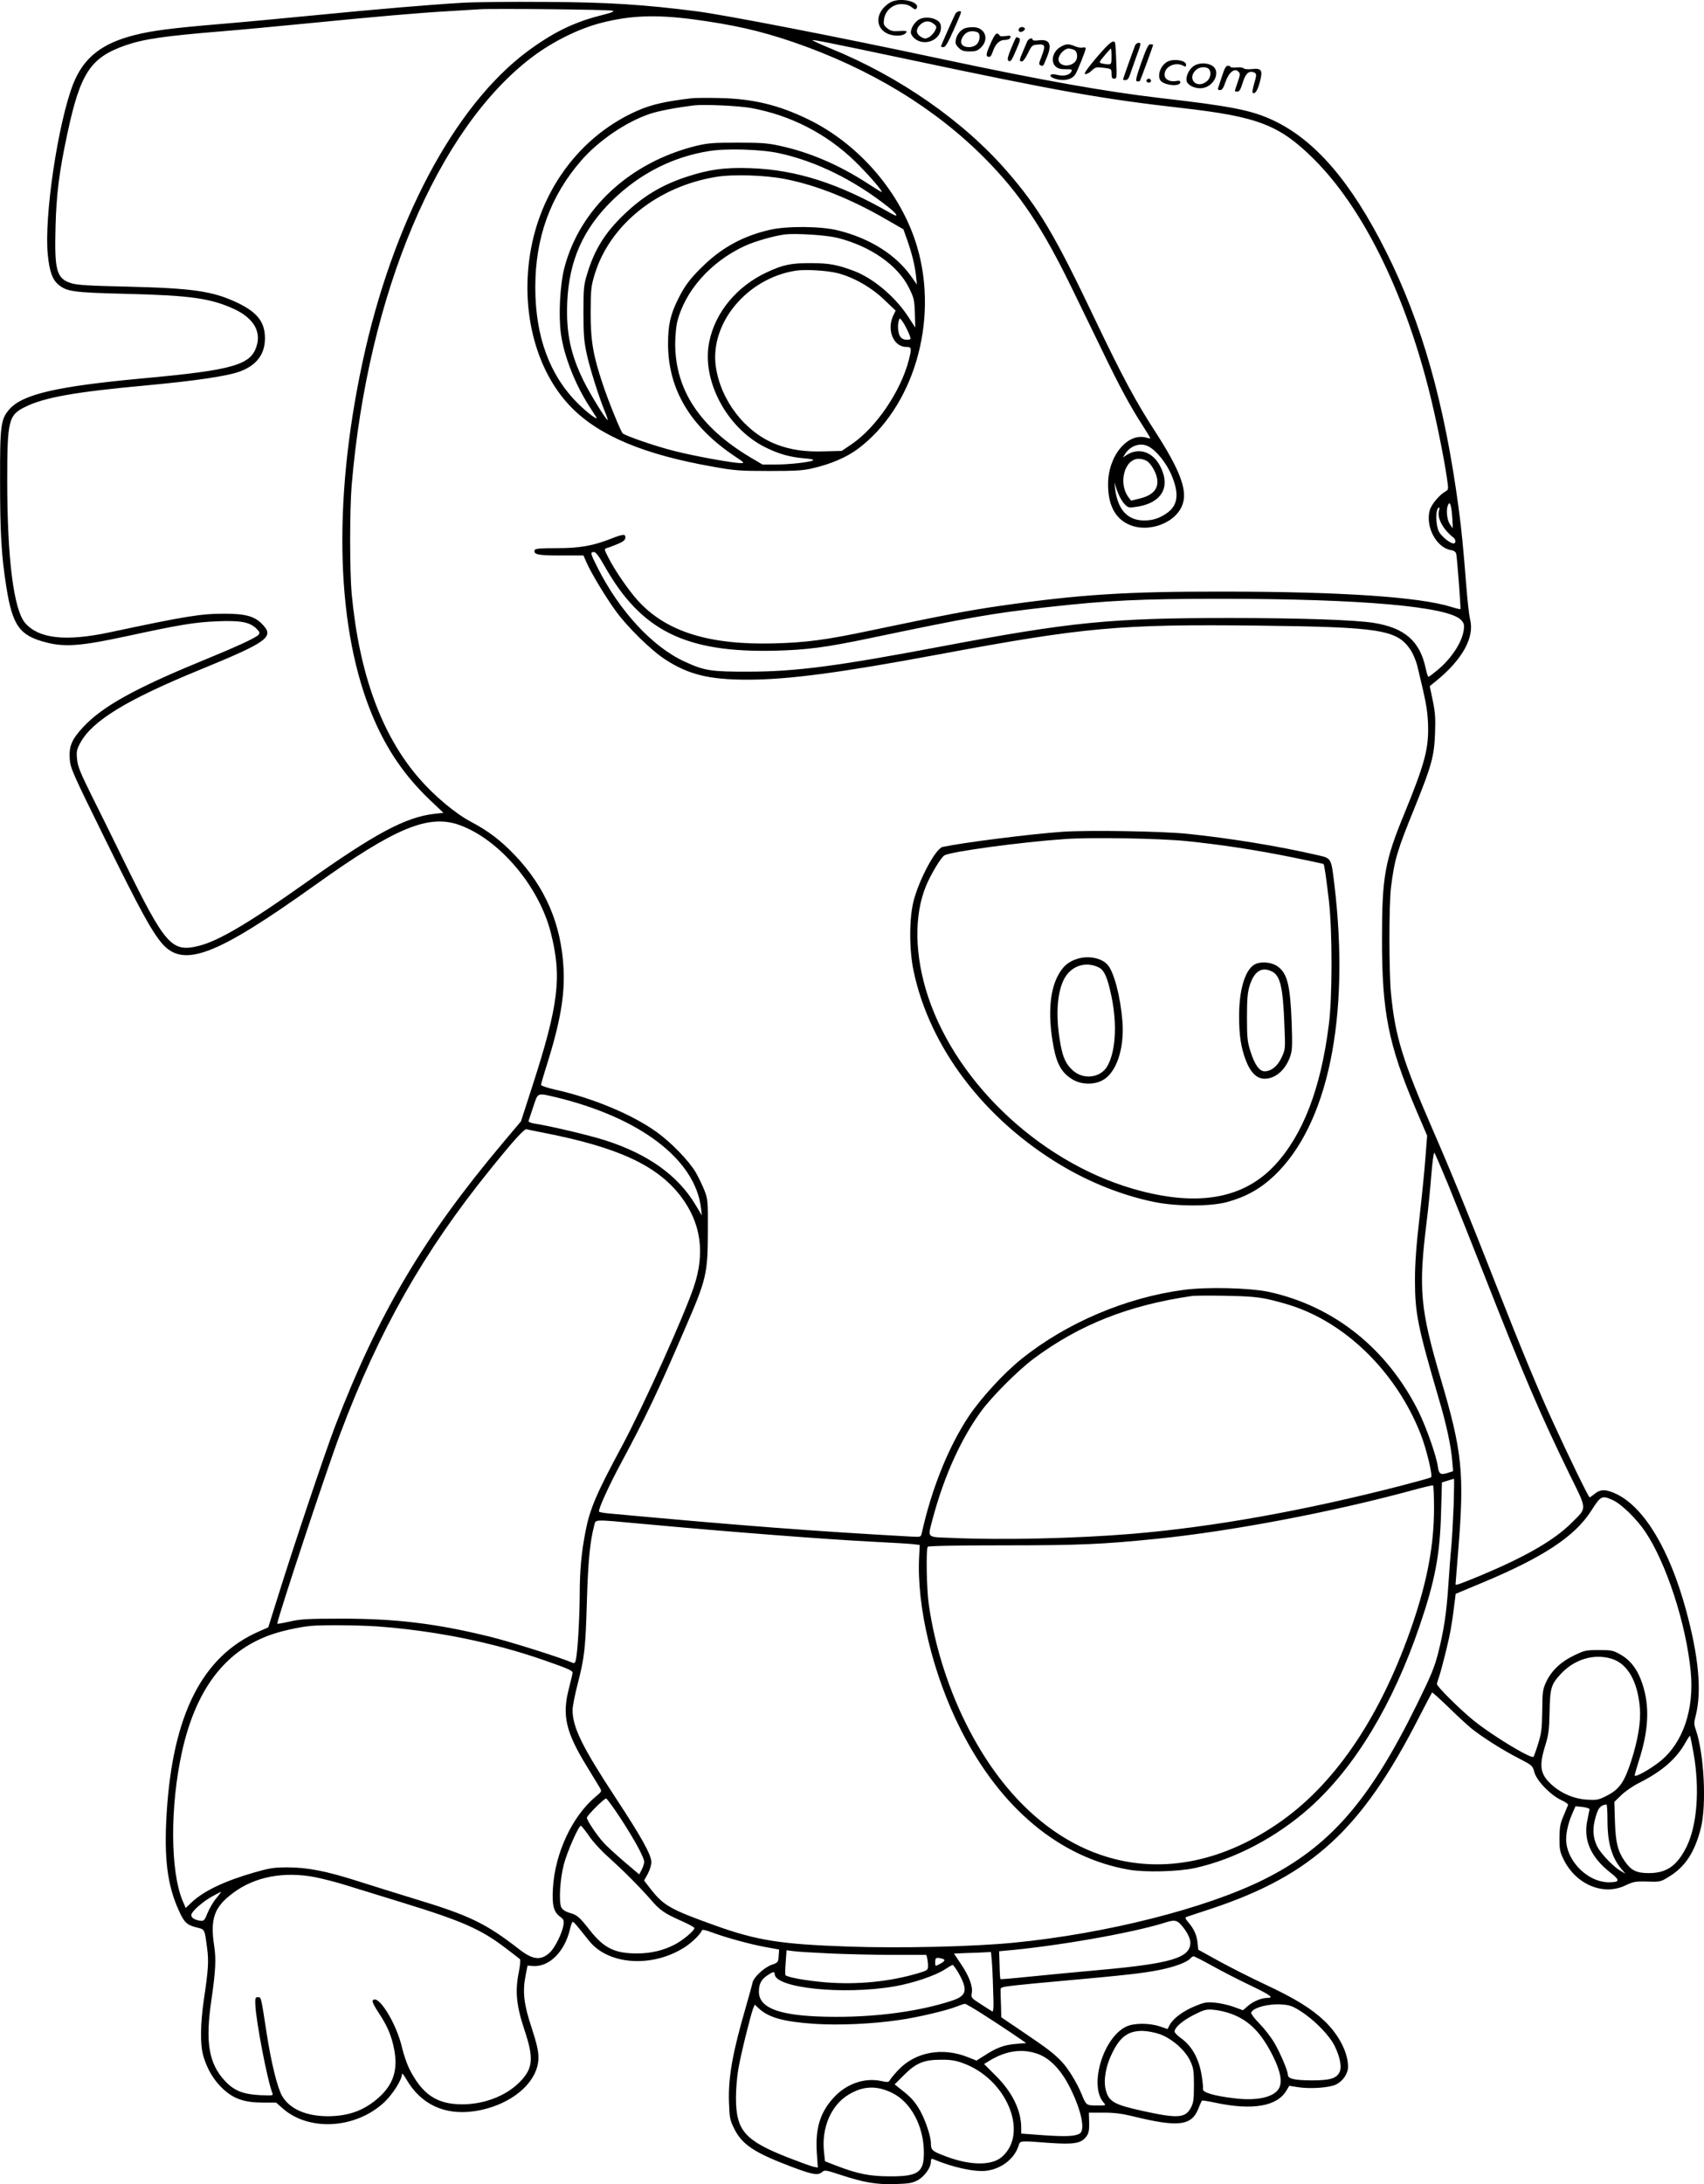<?xml version="1.0" encoding="UTF-8"?>
<svg xmlns="http://www.w3.org/2000/svg" version="1.0" viewBox="0 0 1188.782 1522.76" preserveAspectRatio="xMidYMid meet">
  <g transform="translate(-240.556,1888.852) scale(0.1,-0.1)" fill="#000000" stroke="none">
    <path d="M8625 18876 c-17 -7 -43 -28 -58 -45 -74 -89 -21 -191 101 -191 34 0 62 13 62 30 0 3 -24 4 -53 2 -42 -3 -58 1 -81 19 -25 20 -28 27 -23 63 8 60 61 106 121 106 29 0 52 -7 71 -21 22 -18 29 -19 35 -8 27 43 -102 77 -175 45z M5630 18869 c-223 -13 -604 -45 -1050 -89 -223 -22 -515 -49 -650 -60 -320 -27 -463 -45 -585 -76 -231 -58 -357 -159 -429 -341 -106 -272 -204 -928 -177 -1191 12 -117 32 -172 73 -207 59 -50 107 -56 474 -65 449 -11 589 -31 753 -106 129 -60 187 -150 159 -250 -38 -140 -157 -175 -803 -234 -592 -55 -832 -110 -924 -215 -60 -69 -66 -110 -65 -500 0 -359 9 -522 44 -740 43 -270 93 -339 281 -386 129 -33 243 -24 562 45 365 79 473 97 628 103 160 7 224 -5 270 -48 26 -25 29 -32 19 -45 -19 -22 -142 -79 -410 -189 -457 -188 -679 -312 -812 -453 -82 -88 -102 -135 -96 -224 5 -66 16 -91 250 -566 242 -491 321 -635 394 -721 149 -173 377 -86 1066 406 562 402 794 498 1011 419 278 -101 554 -427 636 -753 77 -306 54 -499 -129 -1065 l-80 -247 -133 -158 c-547 -651 -861 -1181 -1162 -1963 -69 -179 -293 -846 -405 -1206 l-63 -201 -64 -28 c-396 -172 -603 -580 -645 -1271 -19 -311 5 -500 86 -677 37 -82 56 -100 128 -117 52 -13 51 -10 68 -140 13 -92 9 -153 -22 -360 -25 -173 -27 -315 -4 -395 27 -93 74 -171 138 -230 75 -70 150 -95 280 -95 l90 0 45 -40 c185 -163 511 -143 710 43 59 56 123 157 123 196 0 9 13 -7 29 -34 101 -177 267 -255 475 -225 253 37 449 200 448 375 0 45 -12 97 -47 205 -55 165 -65 251 -43 365 l14 70 39 -3 c113 -7 220 100 257 257 6 28 15 51 19 51 8 0 23 -18 114 -132 134 -169 441 -190 667 -45 50 32 111 91 120 117 2 8 23 4 69 -13 96 -36 270 -84 377 -103 l93 -17 -3 -45 c-3 -44 -5 -46 -48 -61 -55 -20 -126 -86 -135 -126 -3 -17 -24 -91 -45 -165 -92 -315 -124 -489 -119 -662 4 -116 6 -128 37 -190 54 -111 143 -169 404 -267 146 -55 181 -60 209 -35 17 15 26 14 126 -19 164 -54 256 -70 386 -65 97 3 118 7 157 28 47 27 90 87 90 129 0 18 4 22 18 16 134 -57 292 -91 371 -80 104 14 192 83 222 172 12 39 2 38 214 22 173 -12 223 -4 259 44 17 23 21 42 20 98 l-2 69 103 0 c75 0 128 -7 202 -25 317 -78 411 -68 459 53 11 29 23 54 25 56 2 2 45 -4 94 -15 260 -55 431 -25 496 86 l19 32 58 -9 c83 -14 222 -5 268 18 49 24 84 76 84 124 0 99 -63 221 -162 317 -92 88 -211 161 -415 256 -98 46 -243 119 -323 163 l-145 80 -5 50 c-6 54 -25 95 -66 143 -19 22 -22 32 -12 35 7 3 87 29 178 59 698 233 1046 552 1442 1327 50 96 92 177 94 179 2 3 53 -43 112 -100 59 -58 130 -123 157 -146 76 -62 221 -154 332 -211 99 -51 100 -52 113 -99 17 -61 112 -158 187 -194 29 -13 50 -28 48 -34 -2 -5 -16 -39 -31 -75 -24 -54 -28 -80 -29 -155 0 -80 3 -97 29 -150 86 -175 277 -255 431 -181 55 26 68 29 152 27 91 -3 94 -2 152 34 113 68 181 172 223 341 40 164 22 517 -36 684 -13 37 -13 51 -1 95 44 172 22 414 -69 746 -114 414 -287 703 -478 799 -75 37 -116 38 -156 5 -17 -14 -33 -25 -37 -25 -7 0 -146 285 -261 537 -96 209 -219 506 -379 913 -215 548 -328 823 -453 1110 -211 485 -263 653 -292 950 -15 147 -15 628 0 744 24 192 42 253 166 557 117 290 135 355 141 514 4 107 1 148 -16 230 l-21 100 42 34 c186 150 273 308 239 433 -6 24 -18 129 -26 233 -22 274 -32 382 -54 545 -98 729 -256 1288 -506 1785 -245 488 -496 778 -788 915 -150 70 -290 98 -787 155 -384 45 -813 121 -1520 271 -735 157 -1511 307 -1710 333 -372 48 -627 64 -1060 66 -239 2 -500 -1 -580 -6z m1048 -55 c18 -5 -1 -13 -85 -34 -188 -48 -333 -120 -511 -252 -508 -380 -938 -1190 -1147 -2163 -212 -986 -184 -1876 76 -2483 97 -226 219 -403 392 -569 l96 -91 -62 -7 c-202 -23 -415 -137 -895 -478 -395 -280 -609 -407 -747 -442 -191 -48 -234 0 -517 575 -82 168 -190 386 -240 486 -74 150 -90 190 -95 241 -5 53 -2 67 23 113 83 153 322 299 824 505 490 201 534 233 442 325 -52 53 -117 70 -260 70 -166 0 -266 -16 -802 -130 -306 -65 -493 -44 -588 64 -81 92 -126 451 -126 991 0 424 8 460 128 518 132 65 347 103 825 147 357 33 583 66 671 99 116 43 174 120 174 231 0 115 -54 183 -199 251 -167 78 -306 98 -755 109 -273 6 -356 11 -397 24 -103 32 -118 87 -110 391 6 232 25 384 83 654 90 421 161 528 404 613 127 44 267 65 670 98 135 11 403 36 595 55 498 49 773 73 980 85 99 6 203 12 230 14 87 6 899 -2 923 -10z m554 -59 c287 -38 477 -81 708 -160 533 -183 986 -458 1335 -809 246 -248 402 -482 613 -916 57 -118 154 -316 214 -440 116 -240 189 -375 275 -508 29 -45 53 -85 53 -88 0 -3 -10 -2 -22 2 -132 42 -271 -122 -272 -321 -1 -140 45 -234 136 -279 141 -71 349 8 387 147 28 97 -27 237 -190 490 -138 212 -234 391 -420 780 -285 599 -394 783 -616 1039 -304 351 -752 663 -1234 859 -70 29 -127 55 -125 57 5 5 115 -17 646 -129 1078 -228 1378 -281 1935 -344 527 -60 677 -118 916 -355 335 -333 622 -905 799 -1595 48 -186 107 -472 130 -630 11 -74 11 -80 -6 -90 -46 -25 -102 -92 -114 -134 -31 -114 45 -258 145 -277 25 -4 37 -13 40 -28 6 -26 33 -380 29 -384 -1 -2 -31 5 -66 16 -223 69 -768 106 -1593 106 -672 1 -999 -20 -1550 -99 -221 -32 -375 -61 -915 -174 -303 -64 -441 -82 -665 -88 -454 -12 -753 82 -950 299 -65 72 -163 214 -206 301 -28 54 -29 59 -12 64 10 2 43 15 73 27 40 16 56 28 58 44 4 29 -15 28 -94 -3 -128 -51 -227 -69 -386 -68 -110 0 -148 -3 -152 -13 -12 -31 25 -39 183 -38 l157 0 23 -52 c32 -73 136 -245 206 -340 80 -109 244 -270 340 -332 162 -106 307 -142 574 -142 285 0 647 48 1334 176 1021 190 1262 212 2227 201 854 -10 972 -28 1066 -169 17 -25 38 -75 47 -110 61 -252 70 -301 75 -399 7 -175 -20 -279 -166 -635 -135 -327 -155 -439 -155 -864 -1 -516 44 -742 235 -1192 l80 -187 -12 -153 c-6 -84 -25 -274 -42 -423 -22 -191 -31 -317 -31 -430 0 -231 19 -325 166 -827 54 -181 86 -333 94 -434 l6 -72 -37 -12 c-51 -16 -62 -9 -70 47 -11 77 -82 276 -135 383 -219 438 -590 733 -1043 832 -133 28 -430 36 -594 14 -404 -53 -823 -232 -1135 -484 -122 -98 -281 -272 -364 -396 -142 -213 -261 -508 -329 -817 -6 -26 -7 -26 -73 -23 -685 38 -1184 76 -2106 161 -37 3 -69 9 -72 13 -8 13 67 178 154 340 168 312 259 502 442 928 155 357 162 387 163 692 1 209 0 217 -25 282 -15 37 -42 93 -60 124 -49 82 -174 211 -276 283 -168 120 -441 234 -700 292 -57 13 -103 28 -103 34 0 6 18 69 41 140 94 301 126 486 116 674 -16 308 -128 567 -341 789 -100 104 -183 167 -306 232 -109 58 -255 180 -363 305 -260 301 -416 729 -468 1285 -14 157 -14 583 0 755 113 1336 600 2489 1261 2987 145 109 328 199 484 238 200 51 376 57 628 25z m3186 -2979 c55 -28 127 -118 161 -201 56 -132 44 -214 -39 -268 -49 -33 -95 -47 -152 -47 -116 0 -184 74 -203 220 l-5 45 13 -40 c19 -57 42 -97 66 -119 20 -18 28 -19 87 -9 161 28 224 132 160 268 -51 112 -153 149 -243 90 l-24 -16 17 27 c38 57 107 79 162 50z m-5 -106 c14 -11 35 -39 46 -63 48 -99 14 -165 -98 -193 l-64 -16 -18 23 c-74 98 -29 269 71 269 22 0 48 -8 63 -20z m2121 -351 c3 -34 6 -74 6 -88 l0 -26 -20 30 c-19 29 -27 96 -14 129 12 31 21 15 28 -45z m-89 12 c-16 -51 26 -132 99 -189 19 -15 21 -42 2 -42 -23 0 -79 44 -100 79 -27 47 -27 171 0 171 3 0 3 -9 -1 -19z m-5820 -392 c254 -448 563 -601 1183 -587 229 6 355 22 674 89 687 144 848 172 1223 214 430 48 653 59 1215 59 982 0 1591 -54 1679 -148 20 -22 23 -32 18 -71 -12 -86 -87 -199 -184 -279 -30 -25 -58 -46 -62 -46 -4 0 -12 26 -19 58 -40 190 -145 283 -362 318 -131 21 -520 34 -1005 34 -833 0 -1105 -27 -2016 -199 -719 -136 -1013 -175 -1339 -175 -262 -1 -310 6 -448 70 -224 102 -455 352 -608 656 -50 99 -52 108 -25 108 14 0 35 -29 76 -101z m-345 -3699 c591 -142 975 -434 1016 -773 l6 -52 -45 75 c-123 205 -331 353 -630 449 -114 36 -376 98 -495 117 -25 4 -41 11 -39 18 2 6 17 50 33 99 33 100 25 97 154 67z m-75 -250 c516 -101 788 -228 952 -444 139 -185 169 -392 89 -629 -70 -207 -353 -834 -504 -1115 -175 -325 -221 -432 -251 -587 -29 -147 -41 -275 -41 -447 -1 -158 -14 -388 -26 -446 -5 -26 -10 -31 -23 -26 -76 34 -441 149 -577 182 -374 92 -655 126 -1034 126 -238 0 -287 -3 -362 -20 -49 -11 -88 -18 -88 -15 0 33 347 1081 438 1321 271 722 584 1273 1047 1845 167 207 238 285 255 281 8 -3 65 -14 125 -26z m6304 -361 c48 -118 166 -412 261 -654 266 -677 379 -941 582 -1358 129 -262 127 -235 19 -344 -122 -122 -320 -236 -635 -368 -141 -58 -176 -71 -176 -62 0 1 9 115 20 252 42 523 26 676 -120 1170 -148 502 -160 634 -101 1111 11 87 25 232 32 321 7 90 17 159 21 155 5 -5 48 -105 97 -223z m-1257 -798 c53 -12 137 -35 185 -52 379 -132 713 -469 878 -884 42 -106 88 -297 74 -306 -7 -4 -100 -30 -208 -58 -679 -175 -1317 -289 -1881 -336 -386 -32 -908 -44 -1258 -28 -178 7 -166 -6 -127 143 79 292 196 550 337 742 75 102 256 283 363 363 319 238 665 375 1110 439 17 2 120 3 230 1 156 -3 221 -8 297 -24z m1295 -1433 c-4 -101 -11 -230 -16 -288 -6 -58 -15 -179 -21 -270 -13 -198 -31 -315 -71 -475 -26 -101 -50 -159 -149 -360 -331 -674 -610 -992 -1068 -1220 -404 -201 -1099 -377 -1742 -440 -286 -28 -791 -40 -1161 -27 -463 16 -631 42 -919 145 -322 115 -366 141 -459 261 l-42 54 26 47 c14 27 25 63 25 81 0 50 -69 175 -247 445 -234 356 -303 495 -303 616 0 23 15 102 34 175 50 194 56 251 66 583 8 280 22 419 51 528 12 45 -13 44 335 12 607 -56 1278 -108 1614 -125 118 -6 239 -13 269 -16 l53 -6 -4 -81 c-19 -350 96 -825 293 -1212 277 -545 689 -887 1169 -971 115 -20 343 -14 460 11 279 61 572 215 805 423 313 280 578 718 765 1267 107 314 141 493 149 785 l6 214 40 12 c22 7 42 13 44 13 2 1 1 -81 -2 -181z m-137 -23 c0 -256 -46 -503 -149 -806 -214 -628 -525 -1097 -910 -1372 -805 -575 -1682 -324 -2180 624 -142 269 -244 585 -286 884 -15 104 -20 383 -7 400 4 6 192 10 527 10 530 0 691 7 1074 46 515 52 1222 186 1776 337 77 21 143 37 148 35 4 -2 7 -74 7 -158z m1248 55 c59 -27 164 -129 225 -219 147 -218 286 -643 318 -978 25 -264 -55 -496 -214 -624 -70 -56 -177 -115 -177 -98 0 7 14 54 30 106 68 210 75 378 24 531 -32 99 -82 166 -154 206 -51 29 -62 31 -150 31 -89 0 -100 -2 -172 -37 -93 -44 -160 -108 -196 -186 -24 -52 -26 -69 -27 -202 -2 -126 -6 -156 -29 -229 -14 -46 -29 -87 -32 -90 -16 -17 -291 150 -419 254 -95 77 -255 236 -255 253 0 5 7 29 16 53 8 24 30 105 48 179 29 119 40 177 62 356 l5 41 187 78 c422 176 643 321 758 500 68 107 75 110 152 75z m-8623 -880 c407 -30 804 -110 1164 -235 172 -60 201 -73 201 -88 0 -7 -12 -57 -26 -112 -48 -185 -21 -301 122 -535 42 -69 84 -137 93 -153 16 -27 16 -28 -28 -64 -164 -137 -284 -395 -298 -639 -7 -118 5 -164 49 -197 27 -20 29 -26 24 -62 -9 -54 -58 -154 -94 -188 -60 -57 -117 -53 -209 18 -240 186 -348 239 -746 359 -120 37 -294 91 -388 121 -216 69 -348 95 -489 95 -94 0 -124 -5 -229 -35 -212 -61 -358 -131 -443 -213 l-37 -35 -20 47 c-88 204 -90 664 -5 1045 96 430 297 696 611 810 74 27 195 55 283 64 76 8 333 6 465 -3z m8612 -225 c112 -33 184 -157 199 -344 8 -95 -13 -222 -61 -371 -47 -145 -82 -195 -165 -238 -60 -31 -71 -34 -140 -30 -89 4 -182 43 -249 104 -81 73 -90 129 -45 274 23 73 27 106 30 231 3 168 11 194 75 264 96 105 232 147 356 110z m574 -661 c44 -251 24 -505 -51 -654 -66 -130 -138 -180 -262 -180 -87 0 -124 19 -169 85 -48 70 -62 128 -67 276 l-4 136 49 47 c26 26 83 65 126 86 159 81 256 165 320 278 16 29 31 51 33 49 2 -2 13 -57 25 -123z m-7488 -449 c103 -158 167 -277 167 -308 -1 -12 -9 -37 -18 -54 l-17 -32 -105 89 c-58 50 -123 109 -144 133 -45 49 -116 154 -116 173 0 15 119 134 134 134 6 0 50 -61 99 -135z m6887 -16 c0 -158 29 -258 97 -340 l28 -33 -33 19 c-48 28 -128 110 -157 159 -32 55 -41 120 -25 188 21 88 36 110 83 117 4 0 7 -49 7 -110z m-125 76 c-1 -5 -7 -37 -14 -70 -32 -141 20 -262 160 -372 69 -54 66 -67 -14 -67 -136 1 -277 132 -294 274 -6 54 9 131 42 206 l22 50 49 -5 c27 -3 49 -10 49 -16z m-6980 -186 c26 -39 85 -103 129 -142 104 -93 225 -214 300 -300 66 -77 95 -97 219 -152 48 -21 87 -43 87 -48 0 -19 -82 -87 -139 -116 -82 -42 -166 -61 -263 -61 -153 0 -229 37 -326 160 -75 95 -89 108 -143 123 -28 8 -48 22 -57 37 -19 36 -10 196 17 300 23 88 103 270 119 270 4 0 30 -32 57 -71z m-1908 -288 c54 -11 148 -35 208 -54 61 -19 237 -73 393 -121 429 -132 553 -187 732 -324 47 -36 89 -68 93 -72 5 -4 1 -45 -8 -91 -27 -132 -17 -233 39 -401 68 -203 61 -272 -38 -370 -95 -93 -245 -150 -396 -150 -178 0 -280 70 -370 250 -16 33 -39 99 -50 147 -40 173 -171 380 -205 325 -4 -6 14 -41 39 -79 65 -97 93 -164 112 -262 26 -139 -5 -239 -103 -329 -102 -93 -211 -134 -358 -135 -153 0 -268 50 -321 141 -33 56 -77 234 -109 443 -39 253 -37 246 -60 246 -18 0 -20 -6 -18 -53 5 -119 85 -532 119 -616 7 -17 2 -18 -87 -14 -117 6 -180 31 -243 98 -114 122 -139 270 -96 562 30 207 34 286 20 379 -29 191 -1 272 131 370 151 114 356 153 576 110z m-692 -146 c-21 -24 -48 -71 -61 -102 -21 -53 -26 -58 -51 -55 -38 5 -63 20 -63 39 0 24 79 94 147 131 32 17 59 32 61 32 2 0 -13 -20 -33 -45z m6727 -182 c40 -43 68 -95 68 -128 0 -105 -132 -145 -628 -190 -152 -14 -371 -34 -485 -46 -115 -12 -210 -20 -212 -18 -2 2 -5 47 -6 99 l-3 95 29 3 c360 30 897 124 1126 196 65 21 83 19 111 -11z m-2450 -203 c112 -5 309 -10 439 -10 l237 0 6 -22 c3 -13 6 -37 6 -54 0 -30 -3 -32 -72 -53 -197 -58 -421 -80 -637 -63 -137 11 -276 36 -286 51 -2 5 -2 45 2 91 l6 82 48 -6 c27 -4 140 -11 251 -16z m1132 -42 c3 -29 8 -124 10 -211 5 -124 3 -156 -7 -151 -6 4 -43 27 -80 51 -65 42 -68 45 -62 76 9 46 -18 119 -76 204 l-48 72 92 4 c51 1 109 4 129 5 l37 2 5 -52z m1540 -45 c66 -37 187 -99 269 -138 138 -66 162 -85 114 -85 -40 0 -98 -24 -134 -55 l-36 -31 -66 24 c-36 13 -95 26 -131 29 -58 5 -74 2 -141 -26 -82 -34 -151 -86 -174 -131 l-14 -27 -53 18 c-71 24 -180 25 -233 0 -163 -74 -265 -415 -159 -532 17 -19 16 -19 -48 -19 -74 0 -75 1 -107 80 -33 80 -94 179 -138 225 -56 59 -101 93 -270 207 l-152 103 -2 83 c-2 45 -3 92 -3 105 -1 21 5 23 99 34 55 6 206 21 335 32 447 40 565 54 675 76 109 22 193 54 216 81 6 8 16 14 22 14 5 0 64 -30 131 -67z m-1887 51 c27 -7 22 -19 -18 -39 -29 -16 -29 -16 -29 15 0 31 7 34 47 24z m113 -96 c70 -122 61 -163 -42 -197 -257 -85 -607 -125 -948 -110 -278 13 -400 66 -400 173 0 53 17 85 59 113 39 26 51 29 51 10 0 -98 477 -148 834 -87 129 22 287 75 354 119 26 17 50 31 54 31 4 0 21 -24 38 -52z m171 -291 c63 -40 157 -102 209 -137 l95 -65 -75 -6 c-80 -7 -134 -27 -218 -82 l-54 -34 -58 23 c-178 72 -367 38 -487 -88 -27 -29 -54 -61 -59 -71 -9 -16 -16 -16 -63 -6 -115 24 -242 -20 -330 -117 -94 -103 -128 -213 -117 -383 l7 -104 -30 6 c-16 3 -98 33 -183 66 -298 118 -358 187 -358 416 0 56 7 144 16 196 16 97 84 371 103 423 l12 29 27 -25 c69 -65 172 -94 391 -109 169 -11 401 -1 591 27 122 17 335 67 400 94 25 10 50 18 56 19 6 1 62 -32 125 -72z m2219 20 c100 -64 204 -172 239 -247 36 -75 48 -142 33 -175 -22 -47 -65 -60 -197 -60 -123 1 -165 11 -165 41 0 26 -51 146 -93 219 -22 38 -69 99 -104 135 -35 35 -61 70 -59 77 14 36 122 64 216 57 55 -4 75 -12 130 -47z m-482 -19 c124 -47 207 -131 289 -295 54 -108 67 -185 38 -229 -38 -58 -155 -83 -307 -64 -139 16 -224 41 -220 64 2 10 -2 50 -8 89 -18 120 -68 211 -145 266 -25 18 -45 38 -45 46 0 29 55 76 133 116 76 38 86 41 143 36 33 -3 88 -16 122 -29z m-501 -141 c84 -30 177 -111 212 -186 23 -50 26 -68 26 -171 0 -97 -3 -121 -21 -155 -38 -73 -92 -77 -332 -24 -207 45 -242 66 -263 151 -16 68 2 167 47 256 55 112 111 152 209 152 36 -1 85 -10 122 -23z m-850 -138 c89 -33 168 -118 231 -250 74 -153 99 -281 60 -305 -31 -19 -97 -22 -245 -12 l-163 12 0 41 c0 121 -63 249 -177 362 l-82 82 36 22 c115 71 231 88 340 48z m-526 -63 c306 -108 465 -487 275 -654 -76 -66 -236 -61 -420 14 -68 27 -76 36 -76 81 0 53 -47 186 -89 250 -34 54 -62 81 -140 141 l-24 19 65 65 c84 84 139 107 258 107 64 1 101 -5 151 -23z m-494 -207 c132 -63 223 -231 224 -416 1 -139 -40 -168 -236 -167 -141 0 -226 17 -377 75 l-77 30 -7 67 c-18 168 51 327 174 399 101 60 192 63 299 12z M7235 18204 c-182 -21 -285 -44 -382 -87 -370 -162 -643 -503 -734 -918 -95 -436 13 -888 275 -1153 195 -197 508 -328 991 -412 143 -26 184 -29 385 -29 184 0 240 3 305 19 123 28 233 75 310 131 392 288 571 890 420 1409 -109 374 -401 717 -760 892 -208 101 -386 144 -620 149 -82 2 -168 1 -190 -1z m408 -68 c276 -50 527 -178 727 -372 87 -84 200 -214 186 -214 -3 0 -47 27 -98 60 -199 129 -404 217 -612 262 -85 19 -133 22 -296 22 -172 0 -206 -3 -290 -23 -461 -115 -809 -437 -917 -849 -31 -120 -42 -335 -24 -463 22 -154 98 -347 195 -499 23 -36 46 -71 51 -79 18 -30 -59 27 -126 93 -199 197 -299 468 -299 811 0 348 105 637 322 886 123 140 312 268 478 324 64 21 179 43 310 59 68 8 306 -3 393 -18z m195 -315 c257 -55 525 -186 765 -376 67 -53 76 -78 15 -42 -359 206 -653 301 -973 313 -179 7 -296 -9 -455 -62 -171 -57 -298 -134 -429 -259 -134 -128 -206 -243 -258 -412 -25 -82 -27 -101 -27 -273 0 -155 4 -202 23 -290 22 -101 84 -298 129 -407 12 -29 19 -53 17 -53 -11 0 -121 179 -166 269 -94 190 -125 342 -116 555 13 290 112 512 320 713 189 182 414 297 667 338 118 20 365 13 488 -14z m46 -181 c220 -43 460 -139 713 -286 l111 -64 26 -73 c33 -94 54 -177 62 -252 l6 -60 -35 50 c-107 155 -289 271 -514 327 -119 30 -359 32 -478 4 -178 -41 -323 -118 -451 -239 -97 -92 -139 -145 -187 -242 -54 -108 -71 -182 -71 -315 1 -317 156 -576 468 -784 65 -43 68 -46 39 -46 -54 0 -326 49 -465 85 -126 31 -343 106 -359 123 -14 15 -101 228 -138 341 -68 203 -85 302 -85 501 1 162 3 182 28 265 105 345 437 613 846 680 117 20 343 13 484 -15z m361 -409 c231 -57 424 -191 502 -349 34 -69 38 -83 41 -176 l3 -101 -49 75 c-91 140 -246 270 -380 320 -114 43 -174 54 -297 54 -139 1 -197 -11 -310 -64 -208 -97 -358 -276 -401 -482 -57 -267 120 -603 389 -737 94 -47 171 -69 275 -78 42 -3 68 -9 60 -14 -23 -13 -166 -29 -261 -29 l-92 0 -83 49 c-351 209 -523 467 -526 786 0 55 6 125 13 155 54 221 235 425 475 535 68 31 200 69 276 79 76 9 286 -4 365 -23z m1 -246 c112 -28 236 -98 326 -184 l82 -78 -17 -35 c-47 -99 2 -218 90 -218 39 0 40 -8 18 -95 -57 -216 -226 -465 -396 -582 l-71 -48 -117 -3 c-139 -5 -240 10 -341 49 -216 84 -387 305 -421 544 -41 301 218 612 555 666 68 11 218 2 292 -16z m483 -385 c10 -19 22 -45 25 -57 7 -20 4 -23 -23 -23 -20 0 -35 8 -45 22 -16 23 -21 83 -9 114 6 16 7 15 20 -2 8 -10 23 -35 32 -54z M9820 13090 c-235 -17 -699 -76 -838 -106 -49 -10 -166 -230 -204 -381 -30 -124 -30 -335 1 -483 112 -533 492 -1034 1029 -1355 206 -123 435 -213 654 -257 156 -31 386 -31 503 0 132 36 233 92 330 184 376 356 530 1103 420 2028 -23 191 -20 185 -123 208 -263 61 -600 116 -897 147 -178 19 -695 27 -875 15z m860 -65 c237 -24 482 -61 730 -111 123 -25 226 -47 229 -49 6 -7 19 -96 38 -260 24 -214 24 -670 -1 -860 -56 -447 -181 -769 -377 -980 -213 -228 -519 -287 -932 -180 -666 171 -1277 728 -1486 1353 -95 286 -101 569 -14 777 35 83 102 194 127 210 41 26 533 93 841 114 180 13 658 5 845 -14z M9928 12206 c-68 -19 -112 -57 -147 -129 -55 -112 -64 -284 -25 -488 23 -122 59 -183 134 -227 58 -35 146 -37 205 -6 98 50 156 220 141 414 -14 171 -59 344 -104 393 -41 46 -128 64 -204 43z m145 -63 c37 -19 60 -72 87 -203 41 -197 28 -390 -32 -489 -49 -78 -165 -91 -238 -25 -47 43 -67 84 -85 177 -35 188 -28 353 21 454 47 97 153 134 247 86z M11154 12162 c-64 -41 -104 -177 -104 -357 0 -134 13 -219 46 -306 33 -88 78 -132 134 -131 75 1 145 63 177 157 14 41 15 76 10 229 -10 266 -30 348 -98 397 -45 32 -124 37 -165 11z m121 -44 c62 -28 81 -107 91 -374 7 -169 7 -171 -19 -227 -28 -61 -72 -97 -119 -97 -37 0 -70 47 -99 140 -21 65 -24 96 -24 235 0 127 4 173 18 220 31 100 82 135 152 103z M9071 18793 c-15 -29 -101 -223 -101 -228 0 -3 8 -5 18 -5 13 0 31 30 70 118 29 64 52 120 52 125 0 14 -29 7 -39 -10z M8823 18756 c-32 -15 -63 -60 -63 -94 0 -10 10 -28 23 -39 68 -62 187 -16 187 73 0 24 -7 38 -24 49 -35 23 -86 27 -123 11z m97 -34 c21 -17 22 -21 9 -47 -8 -16 -26 -36 -41 -45 -25 -13 -31 -13 -55 0 -37 21 -41 53 -9 85 30 30 65 32 96 7z M9135 18691 c-30 -13 -54 -44 -61 -78 -5 -26 -1 -37 19 -57 21 -21 36 -26 77 -26 44 0 56 5 81 29 59 60 24 142 -60 140 -20 0 -45 -4 -56 -8z m89 -27 c23 -9 20 -60 -4 -84 -12 -12 -33 -20 -53 -20 -58 0 -73 36 -36 84 20 26 57 34 93 20z M9515 18690 c-11 -18 5 -31 26 -20 11 6 17 15 14 21 -8 12 -32 12 -40 -1z M9320 18594 c-36 -81 -39 -97 -18 -102 11 -2 20 8 28 32 19 57 47 86 85 86 21 0 35 6 39 16 5 14 1 16 -34 11 -22 -3 -40 -2 -40 3 0 4 -7 10 -15 14 -11 4 -23 -12 -45 -60z M9461 18554 c-23 -54 -29 -80 -22 -87 15 -15 24 -3 59 80 26 60 28 72 15 77 -8 3 -16 6 -17 6 -2 0 -18 -34 -35 -76z M9571 18598 c-5 -13 -19 -45 -30 -71 -25 -58 -26 -67 -6 -67 8 0 27 26 42 58 27 55 30 57 71 60 50 4 53 -8 22 -88 -18 -45 -18 -51 -5 -57 19 -7 17 -10 43 54 40 94 21 131 -59 120 -22 -3 -39 -1 -39 4 0 19 -31 8 -39 -13z M10056 18488 c-68 -81 -91 -114 -80 -116 9 -2 29 8 44 23 27 25 33 27 84 21 56 -7 56 -8 56 -42 0 -27 4 -34 19 -34 18 0 19 7 14 118 -2 64 -6 123 -8 130 -9 28 -38 6 -129 -100z m104 7 c0 -50 -2 -55 -22 -55 -13 0 -33 3 -45 6 -22 6 -22 8 18 55 22 27 43 49 45 49 2 0 4 -25 4 -55z M10325 18573 c-14 -35 -85 -235 -85 -239 0 -2 8 -4 18 -4 12 0 22 11 29 33 6 17 27 76 46 130 33 88 34 97 18 97 -11 0 -22 -8 -26 -17z M9802 18560 c-53 -32 -69 -102 -31 -136 15 -13 35 -19 69 -18 44 0 48 -1 39 -18 -13 -24 -55 -33 -100 -21 -49 13 -63 -10 -17 -26 61 -21 122 -9 146 30 16 25 72 166 72 180 0 7 -9 9 -21 6 -11 -3 -36 1 -54 9 -46 19 -64 18 -103 -6z m99 -20 c23 -13 26 -62 3 -84 -40 -40 -114 -27 -114 19 0 31 41 75 70 75 12 0 30 -5 41 -10z M10368 18453 c-35 -100 -42 -129 -31 -131 8 -2 17 -1 20 1 5 5 93 245 93 253 0 2 -8 4 -19 4 -14 0 -27 -26 -63 -127z M10560 18463 c-50 -18 -83 -90 -61 -132 20 -37 141 -51 141 -15 0 9 -8 12 -27 8 -46 -9 -83 11 -83 44 0 56 75 92 131 62 16 -9 19 -7 19 8 0 27 -73 42 -120 25z M10743 18434 c-38 -19 -67 -75 -59 -111 9 -32 67 -57 114 -48 76 14 121 106 73 149 -28 25 -89 30 -128 10z m95 -26 c21 -21 14 -65 -14 -87 -72 -57 -142 22 -72 82 23 20 68 23 86 5z M10931 18358 c-13 -40 -26 -79 -28 -85 -3 -8 3 -13 14 -13 14 0 24 15 38 57 24 68 63 99 90 72 14 -13 13 -21 -5 -74 -24 -70 -24 -65 -2 -65 14 0 23 15 37 61 19 63 41 85 75 74 24 -8 24 -16 4 -84 -8 -29 -13 -55 -10 -58 15 -15 34 12 50 71 23 85 14 101 -55 93 -27 -3 -51 -1 -57 5 -6 6 -29 9 -51 6 -23 -2 -41 0 -41 4 0 5 -8 8 -18 8 -14 0 -24 -18 -41 -72z M10405 18331 c-7 -12 12 -24 25 -16 11 7 4 25 -10 25 -5 0 -11 -4 -15 -9z"></path>
  </g>
</svg>
